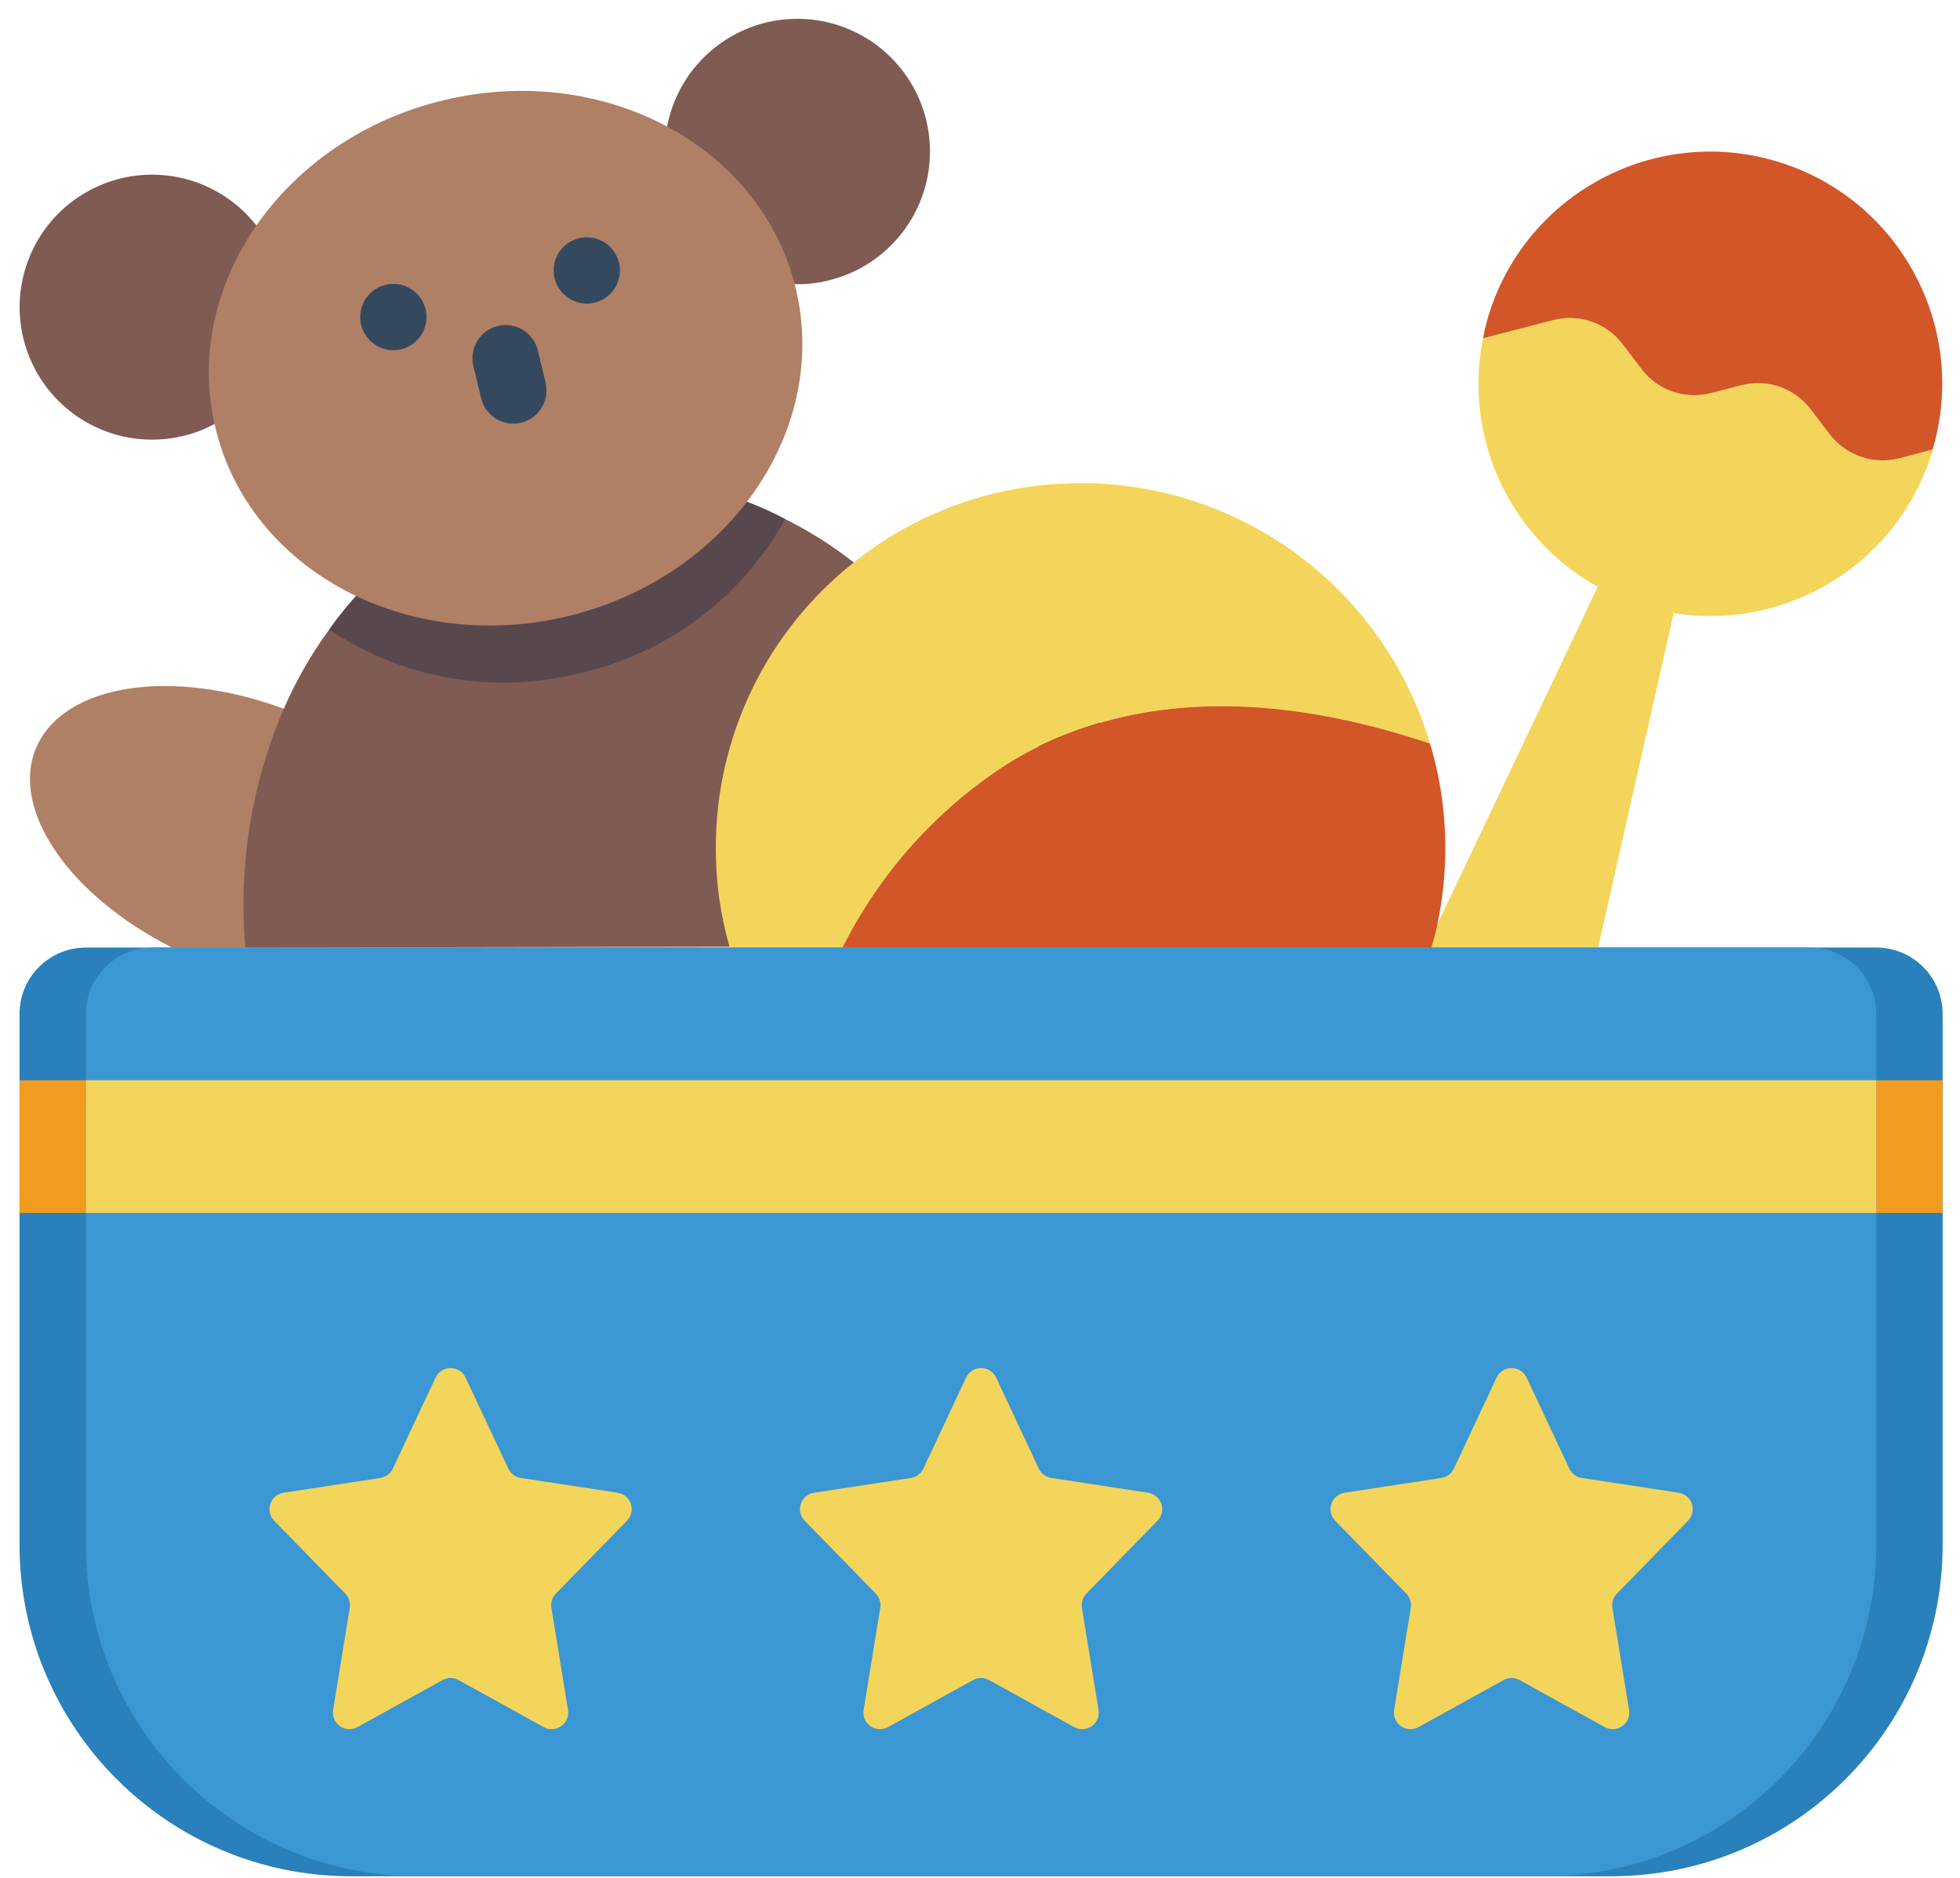 <?xml version="1.0" encoding="UTF-8"?> <svg xmlns="http://www.w3.org/2000/svg" width="95" height="91" viewBox="0 0 95 91" fill="none"> <path d="M77.461 45.92L81.125 29.702L77.444 28.433L69.666 44.795V44.812L69.136 45.92H77.461Z" fill="#F3D55B"></path> <path d="M93.676 21.778C93.643 21.948 93.595 22.115 93.532 22.276C91.603 27.871 85.668 31.012 79.957 29.46C74.247 27.908 70.718 22.195 71.884 16.393L75.291 15.51C76.545 15.191 77.868 15.652 78.65 16.682L79.566 17.888C80.354 18.922 81.686 19.378 82.941 19.045L84.388 18.675C85.643 18.34 86.977 18.798 87.763 19.833L88.678 21.038C89.468 22.069 90.795 22.53 92.054 22.212L93.676 21.778Z" fill="#F3D55B"></path> <path d="M93.676 21.778L92.053 22.212C90.795 22.53 89.468 22.069 88.678 21.038L87.762 19.833C86.977 18.798 85.643 18.34 84.387 18.675L82.941 19.045C81.686 19.378 80.354 18.922 79.566 17.888L78.65 16.682C77.868 15.652 76.545 15.191 75.291 15.51L71.884 16.393C71.973 15.891 72.102 15.396 72.27 14.914C74.268 9.142 80.509 6.02 86.326 7.885C92.143 9.75 95.406 15.919 93.676 21.778Z" fill="#D25627"></path> <path d="M13.756 34.347C8.308 32.338 3.069 33.142 1.751 36.244C0.482 39.25 3.374 43.413 8.34 45.92H13.588L13.756 34.347Z" fill="#AF8066"></path> <path d="M41.382 27.259L40.064 45.872L11.892 45.92C11.547 41.968 12.187 37.992 13.756 34.347C14.345 32.99 15.084 31.701 15.957 30.506C16.36 29.94 16.794 29.398 17.26 28.883L36.207 24.318C36.839 24.56 37.456 24.838 38.055 25.154C39.233 25.74 40.348 26.445 41.382 27.259Z" fill="#7F5B53"></path> <path d="M38.055 25.154C35.966 28.941 32.357 31.655 28.14 32.611C23.965 33.675 19.534 32.908 15.958 30.506C16.36 29.94 16.795 29.398 17.26 28.883L36.207 24.318C36.839 24.56 37.456 24.838 38.055 25.154Z" fill="#59474E"></path> <path d="M12.428 10.93C10.46 8.413 6.942 7.726 4.172 9.318C1.402 10.911 0.224 14.297 1.409 17.265C2.593 20.232 5.778 21.878 8.883 21.125C9.411 21.003 9.921 20.808 10.396 20.545L12.428 10.93Z" fill="#7F5B53"></path> <path d="M38.519 13.769C39.062 13.786 39.605 13.728 40.131 13.596C43.246 12.857 45.344 9.937 45.048 6.748C44.753 3.558 42.156 1.073 38.957 0.919C35.758 0.764 32.934 2.988 32.333 6.134L38.519 13.769Z" fill="#7F5B53"></path> <path d="M38.568 13.972C36.906 7.068 29.262 2.988 21.496 4.859C13.73 6.73 8.782 13.844 10.445 20.748C12.108 27.652 19.752 31.732 27.518 29.861C35.284 27.99 40.231 20.876 38.568 13.972Z" fill="#AF8066"></path> <path d="M24.881 20.53C24.139 20.529 23.494 20.02 23.32 19.298L22.945 17.735C22.81 17.177 22.985 16.59 23.401 16.194C23.818 15.799 24.414 15.656 24.964 15.819C25.515 15.982 25.937 16.427 26.071 16.985L26.446 18.548C26.56 19.027 26.449 19.532 26.144 19.918C25.839 20.305 25.374 20.53 24.881 20.53Z" fill="#35495E"></path> <path d="M20.674 15.364C20.674 16.252 19.954 16.971 19.067 16.971C18.179 16.971 17.46 16.252 17.46 15.364C17.46 14.477 18.179 13.757 19.067 13.757C19.954 13.757 20.674 14.477 20.674 15.364Z" fill="#35495E"></path> <path d="M30.048 13.106C30.048 13.993 29.329 14.712 28.441 14.712C27.553 14.712 26.834 13.993 26.834 13.106C26.834 12.218 27.553 11.499 28.441 11.499C29.329 11.499 30.048 12.218 30.048 13.106Z" fill="#35495E"></path> <path d="M51.828 37.144H51.812C50.926 37.139 50.211 36.419 50.213 35.533C50.215 34.647 50.934 33.93 51.82 33.93C52.706 33.93 53.425 34.647 53.427 35.533C53.429 36.419 52.714 37.139 51.828 37.144Z" fill="black"></path> <path d="M69.313 36.035C61.92 33.56 56.199 33.849 51.812 35.537C50.745 35.942 49.722 36.453 48.758 37.064C45.375 39.257 42.64 42.314 40.835 45.92H35.371C34.917 44.353 34.69 42.73 34.696 41.099C34.685 35.705 37.15 30.603 41.382 27.259C42.27 26.542 43.228 25.918 44.242 25.395C46.754 24.088 49.543 23.41 52.374 23.417H52.824C60.471 23.611 67.126 28.703 69.313 36.035Z" fill="#F3D55B"></path> <path d="M70.052 41.099C70.054 42.341 69.926 43.58 69.667 44.795V44.812C69.587 45.181 69.49 45.55 69.377 45.92H40.836C42.64 42.314 45.375 39.257 48.758 37.064C49.722 36.453 50.745 35.942 51.812 35.537C56.199 33.849 61.92 33.56 69.313 36.035C69.805 37.678 70.055 39.384 70.052 41.099Z" fill="#D25627"></path> <path d="M4.162 45.92H90.944C92.719 45.92 94.159 47.36 94.159 49.135V74.853C94.159 83.731 86.963 90.926 78.087 90.926H17.019C8.143 90.926 0.947 83.731 0.947 74.853V49.135C0.947 47.36 2.387 45.92 4.162 45.92Z" fill="#2980BA"></path> <path d="M90.944 49.135V74.853C90.941 83.729 83.748 90.924 74.874 90.926H20.232C11.358 90.924 4.165 83.729 4.162 74.853V49.135C4.167 47.362 5.603 45.925 7.375 45.92H87.731C89.503 45.925 90.939 47.362 90.944 49.135Z" fill="#3B97D3"></path> <path d="M90.944 52.35H94.158V58.779H90.944V52.35Z" fill="#F29C1F"></path> <path d="M0.947 52.35H4.162V58.779H0.947V52.35Z" fill="#F29C1F"></path> <path d="M4.162 52.35H90.944V58.779H4.162V52.35Z" fill="#F3D55B"></path> <path d="M48.281 66.759L50.351 71.17C50.465 71.413 50.691 71.583 50.957 71.623L55.65 72.34C55.947 72.386 56.194 72.594 56.29 72.88C56.386 73.165 56.314 73.481 56.103 73.696L52.657 77.228C52.479 77.411 52.398 77.668 52.44 77.92L53.246 82.864C53.295 83.168 53.167 83.473 52.915 83.651C52.664 83.828 52.334 83.846 52.064 83.697L47.941 81.418C47.7 81.284 47.406 81.284 47.164 81.418L43.042 83.697C42.772 83.846 42.441 83.828 42.19 83.651C41.939 83.473 41.81 83.168 41.86 82.864L42.666 77.92C42.708 77.668 42.626 77.411 42.449 77.228L39.004 73.696C38.793 73.48 38.721 73.165 38.817 72.88C38.912 72.594 39.16 72.385 39.458 72.34L44.15 71.623C44.415 71.582 44.642 71.412 44.756 71.17L46.827 66.758C46.959 66.477 47.242 66.297 47.553 66.297C47.865 66.297 48.148 66.477 48.281 66.759Z" fill="#F3D55B"></path> <path d="M22.567 66.759L24.637 71.17C24.751 71.413 24.978 71.583 25.243 71.623L29.936 72.34C30.234 72.386 30.48 72.594 30.576 72.88C30.672 73.165 30.6 73.481 30.39 73.696L26.943 77.228C26.765 77.411 26.684 77.668 26.726 77.92L27.532 82.864C27.581 83.168 27.453 83.473 27.201 83.651C26.95 83.828 26.62 83.846 26.35 83.697L22.228 81.418C21.986 81.284 21.692 81.284 21.45 81.418L17.328 83.697C17.058 83.846 16.728 83.828 16.477 83.651C16.225 83.473 16.097 83.168 16.146 82.864L16.952 77.92C16.994 77.668 16.913 77.411 16.735 77.228L13.29 73.696C13.079 73.48 13.007 73.165 13.103 72.88C13.198 72.594 13.446 72.385 13.744 72.34L18.436 71.623C18.701 71.582 18.929 71.412 19.042 71.17L21.113 66.758C21.245 66.477 21.529 66.297 21.84 66.297C22.151 66.297 22.435 66.477 22.567 66.759Z" fill="#F3D55B"></path> <path d="M73.994 66.759L76.064 71.17C76.178 71.413 76.405 71.583 76.67 71.623L81.363 72.34C81.66 72.386 81.908 72.594 82.004 72.88C82.099 73.165 82.027 73.481 81.817 73.696L78.371 77.228C78.192 77.411 78.111 77.668 78.152 77.92L78.959 82.864C79.008 83.168 78.88 83.473 78.629 83.651C78.377 83.828 78.046 83.846 77.778 83.697L73.655 81.418C73.413 81.284 73.12 81.284 72.877 81.418L68.755 83.697C68.486 83.846 68.155 83.828 67.903 83.651C67.652 83.473 67.524 83.168 67.573 82.864L68.38 77.92C68.421 77.668 68.34 77.411 68.162 77.228L64.717 73.696C64.506 73.48 64.434 73.165 64.53 72.88C64.626 72.594 64.873 72.385 65.171 72.34L69.863 71.623C70.129 71.582 70.355 71.412 70.47 71.17L72.539 66.758C72.672 66.477 72.955 66.297 73.267 66.297C73.578 66.297 73.861 66.477 73.994 66.759Z" fill="#F3D55B"></path> </svg> 